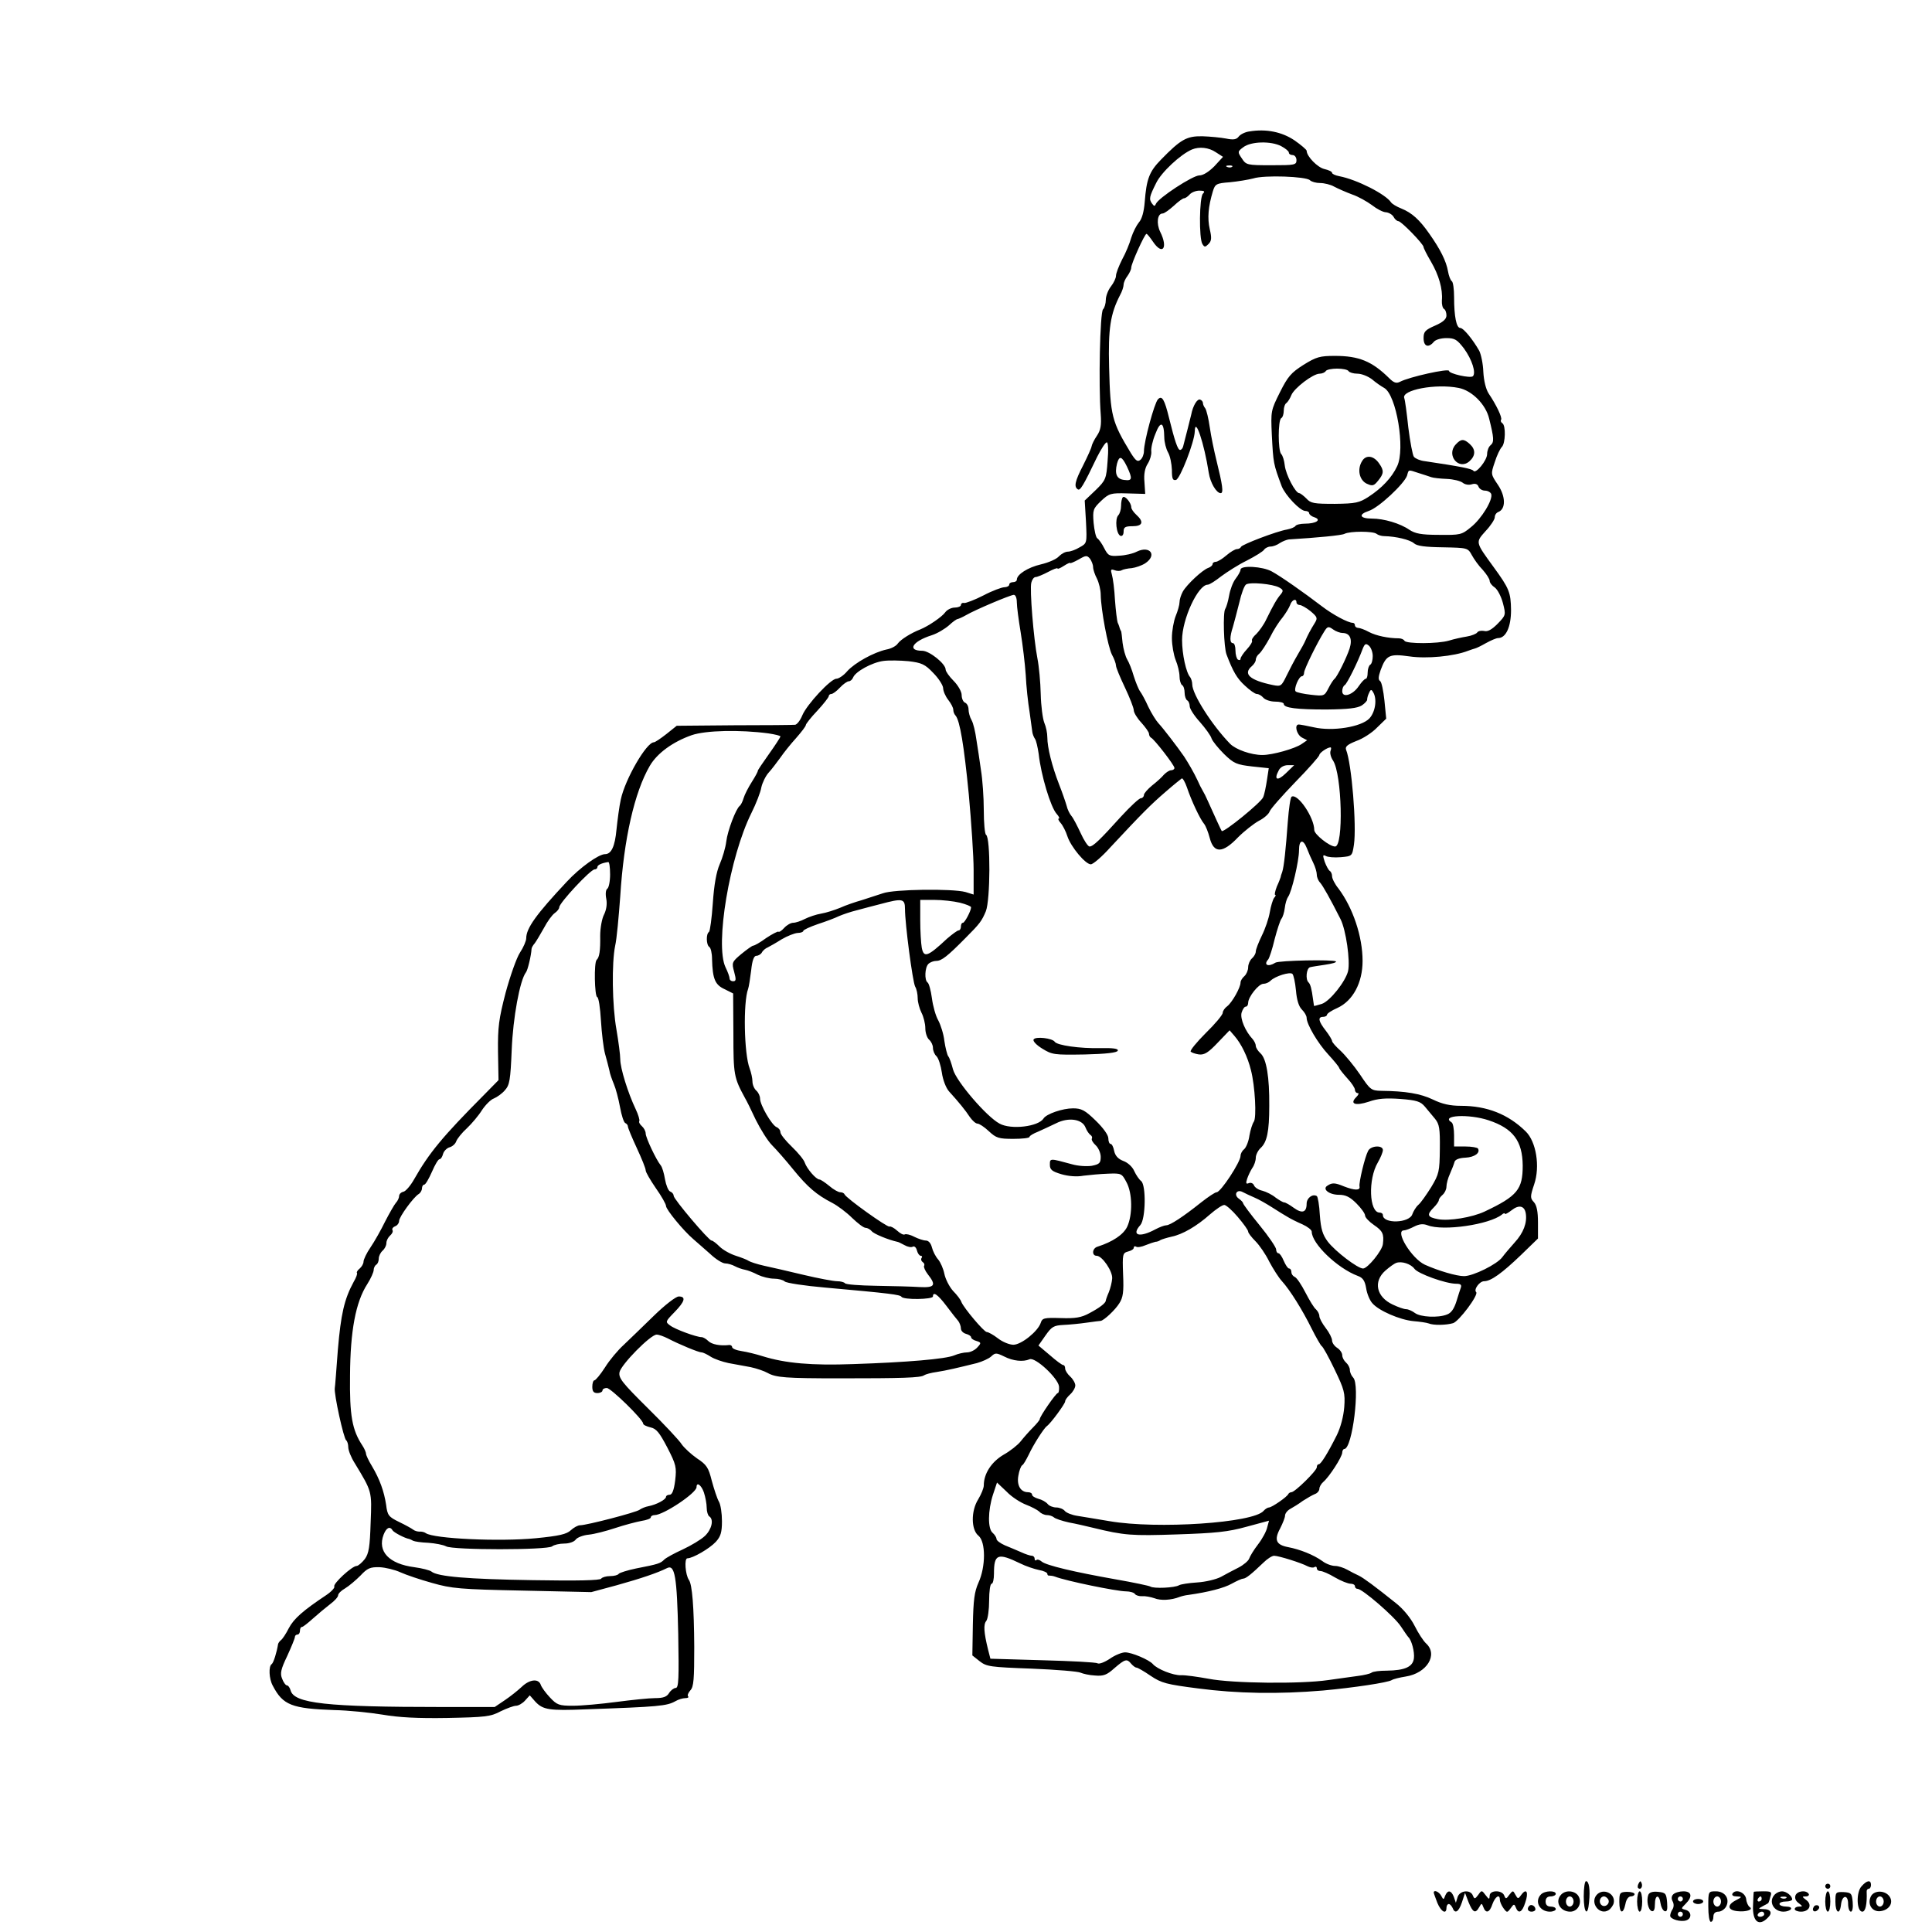 <?xml version="1.0" standalone="no"?>
<!DOCTYPE svg PUBLIC "-//W3C//DTD SVG 20010904//EN"
 "http://www.w3.org/TR/2001/REC-SVG-20010904/DTD/svg10.dtd">
<svg version="1.0" xmlns="http://www.w3.org/2000/svg"
 width="760pt" height="760pt" viewBox="0 0 760 760"
 preserveAspectRatio="xMidYMid meet">

<g transform="translate(0,760) scale(0.1,-0.1)"
fill="#000000" stroke="none">
<path d="M4915 7083 c-16 -2 -35 -11 -42 -20 -9 -12 -21 -14 -50 -8 -21 4 -63
8 -93 9 -62 1 -85 -12 -163 -92 -46 -47 -57 -76 -64 -167 -3 -38 -11 -67 -23
-80 -9 -11 -23 -38 -30 -60 -6 -22 -22 -61 -36 -86 -13 -26 -24 -54 -24 -64 0
-9 -9 -28 -20 -42 -11 -14 -20 -38 -20 -52 0 -15 -5 -32 -11 -38 -12 -12 -18
-300 -9 -413 3 -42 0 -62 -15 -84 -11 -16 -20 -35 -21 -42 -1 -7 -16 -40 -33
-74 -33 -64 -37 -85 -21 -95 9 -6 21 13 76 128 16 31 32 57 38 57 5 0 7 -30 3
-73 -5 -70 -7 -76 -47 -115 l-43 -41 5 -84 c4 -84 4 -84 -25 -100 -16 -10 -37
-17 -46 -17 -10 0 -25 -8 -35 -18 -9 -11 -41 -25 -71 -32 -52 -12 -95 -40 -95
-60 0 -6 -7 -10 -15 -10 -8 0 -15 -4 -15 -10 0 -5 -9 -10 -19 -10 -10 0 -48
-14 -82 -32 -35 -18 -70 -31 -76 -30 -7 2 -13 -2 -13 -8 0 -5 -11 -10 -24 -10
-14 0 -31 -9 -38 -19 -13 -18 -66 -54 -98 -67 -36 -14 -76 -39 -88 -55 -6 -10
-27 -21 -45 -24 -50 -11 -124 -52 -154 -85 -14 -17 -34 -30 -43 -30 -22 0
-116 -101 -134 -144 -8 -20 -21 -36 -28 -37 -7 -1 -115 -2 -239 -2 l-227 -2
-40 -32 c-23 -18 -45 -33 -50 -33 -29 0 -113 -145 -130 -225 -6 -27 -13 -81
-17 -119 -6 -65 -20 -96 -45 -96 -25 0 -99 -53 -150 -108 -120 -128 -160 -183
-160 -223 0 -10 -11 -36 -25 -57 -13 -20 -38 -91 -56 -157 -27 -104 -31 -135
-30 -232 l2 -112 -58 -59 c-162 -163 -215 -227 -274 -331 -14 -25 -33 -47 -42
-49 -10 -2 -17 -10 -17 -17 0 -7 -6 -20 -13 -27 -6 -7 -25 -40 -42 -73 -16
-33 -42 -79 -57 -101 -16 -23 -28 -49 -28 -57 0 -8 -7 -20 -15 -27 -9 -7 -13
-15 -11 -17 3 -3 -3 -19 -13 -36 -37 -68 -50 -127 -62 -267 -6 -80 -11 -147
-12 -150 -4 -22 35 -200 45 -206 4 -3 8 -15 8 -27 0 -12 11 -40 25 -62 69
-114 68 -110 63 -235 -3 -95 -7 -121 -23 -143 -11 -14 -26 -27 -32 -27 -18 0
-94 -70 -88 -81 3 -4 -11 -20 -32 -34 -90 -60 -127 -92 -147 -130 -11 -22 -25
-43 -31 -47 -5 -4 -10 -11 -11 -15 -5 -32 -18 -74 -25 -79 -13 -8 -11 -58 4
-85 40 -77 75 -90 242 -96 55 -1 141 -10 190 -18 64 -11 138 -15 255 -13 148
3 170 5 209 26 25 12 52 22 61 22 9 0 25 9 35 20 l19 21 22 -25 c30 -32 55
-36 199 -30 287 10 318 13 352 32 12 7 29 12 39 12 10 0 14 3 11 7 -4 3 0 14
9 24 13 14 15 44 15 171 -1 157 -8 245 -21 263 -14 20 -19 85 -6 85 21 0 87
38 112 65 19 21 24 37 24 81 0 31 -5 65 -12 77 -7 12 -19 49 -28 82 -13 52
-20 63 -58 88 -23 16 -50 41 -60 55 -9 15 -69 79 -133 142 -102 101 -116 119
-112 142 6 30 122 148 146 148 9 0 28 -7 44 -15 44 -23 121 -55 133 -55 6 0
22 -8 36 -17 14 -9 46 -20 70 -25 24 -4 63 -12 87 -16 23 -5 53 -15 67 -23 33
-18 70 -21 285 -21 240 0 318 2 330 12 6 4 28 10 50 13 39 6 81 16 158 35 21
6 46 17 56 26 16 15 20 15 51 0 35 -18 75 -22 100 -11 22 10 112 -74 116 -107
1 -14 -1 -26 -5 -26 -7 0 -71 -92 -71 -103 0 -3 -12 -18 -28 -34 -15 -15 -36
-39 -47 -53 -11 -14 -41 -38 -68 -53 -47 -28 -77 -74 -77 -120 0 -11 -10 -35
-22 -55 -29 -46 -28 -120 1 -143 29 -24 29 -122 0 -185 -16 -36 -20 -68 -22
-165 l-2 -121 29 -23 c27 -21 41 -23 205 -29 97 -4 183 -11 192 -16 9 -4 34
-10 56 -11 34 -3 47 2 77 29 42 36 49 38 66 17 7 -8 16 -15 21 -15 4 0 29 -14
55 -32 43 -29 63 -34 188 -50 152 -20 315 -23 491 -8 119 11 254 31 270 41 6
4 30 10 55 14 83 13 128 86 80 130 -11 10 -31 41 -45 69 -15 30 -44 66 -73 89
-85 68 -127 99 -147 109 -11 5 -31 15 -45 23 -14 8 -36 15 -48 15 -13 0 -36 8
-50 19 -35 25 -88 46 -135 55 -47 9 -56 28 -31 74 10 20 19 42 19 50 0 8 9 20
20 26 11 6 34 20 50 32 17 11 38 23 48 27 9 3 17 13 17 20 0 8 7 20 15 27 23
19 75 99 75 116 0 7 4 14 8 14 32 0 63 253 35 281 -7 7 -13 21 -13 30 0 9 -7
22 -15 29 -8 7 -15 20 -15 29 0 9 -9 22 -20 29 -11 7 -20 20 -20 29 0 9 -11
31 -25 49 -14 18 -25 39 -25 47 0 8 -6 19 -13 26 -8 6 -26 36 -42 67 -16 31
-34 58 -42 61 -7 3 -13 11 -13 19 0 8 -4 14 -9 14 -5 0 -14 14 -21 30 -7 17
-16 30 -21 30 -5 0 -9 7 -9 15 0 8 -29 51 -65 95 -36 44 -65 83 -65 87 0 3 -7
11 -17 18 -21 15 -8 38 15 26 9 -5 31 -15 47 -22 17 -7 48 -25 70 -39 22 -14
49 -31 60 -37 11 -7 37 -20 58 -29 20 -9 37 -22 37 -29 0 -47 101 -144 181
-174 20 -7 28 -19 33 -48 3 -21 14 -48 24 -59 25 -30 109 -66 162 -71 25 -2
52 -6 60 -9 19 -8 69 -7 96 1 23 7 101 111 91 122 -11 10 13 43 31 43 27 0 71
32 145 103 l67 65 0 63 c0 43 -5 68 -16 80 -15 16 -15 22 1 70 24 70 8 168
-33 208 -69 68 -153 101 -255 101 -43 0 -74 7 -111 25 -48 23 -107 33 -203 34
-39 1 -43 4 -83 64 -23 34 -58 76 -76 93 -19 17 -34 34 -34 39 0 4 -11 23 -25
41 -29 37 -32 54 -10 54 8 0 15 4 15 8 0 5 18 17 41 27 61 28 99 99 99 185 0
96 -38 209 -95 285 -14 17 -25 39 -25 48 0 9 -4 18 -9 21 -5 3 -14 20 -20 36
-8 25 -8 29 4 23 8 -5 34 -7 59 -5 45 4 45 4 52 49 11 75 -9 320 -31 374 -4
12 5 20 40 34 26 9 63 33 82 53 l36 35 -7 71 c-4 38 -11 73 -17 77 -8 5 -7 17
2 43 22 59 34 65 113 54 67 -10 175 0 231 22 11 4 23 8 27 9 5 1 24 10 43 21
20 11 41 20 48 20 31 0 51 44 51 110 -1 70 -7 85 -69 170 -72 99 -71 96 -31
141 20 21 36 46 36 54 0 9 6 18 14 21 30 12 29 61 -1 106 -29 43 -29 43 -13
90 8 26 21 53 28 60 14 14 16 84 2 93 -6 4 -8 10 -5 14 5 8 -18 57 -49 103
-11 17 -19 50 -21 85 -1 32 -9 69 -16 83 -25 44 -62 90 -75 90 -15 0 -24 46
-24 121 0 32 -4 60 -9 63 -5 3 -12 21 -15 39 -7 40 -30 86 -73 147 -39 56 -69
83 -111 100 -18 7 -36 18 -40 24 -21 32 -135 90 -204 103 -16 3 -28 9 -28 13
0 5 -13 11 -30 15 -27 6 -70 50 -70 72 0 4 -22 23 -48 41 -49 33 -111 46 -177
35z m125 -58 c17 -9 30 -20 30 -25 0 -6 7 -10 15 -10 8 0 15 -9 15 -20 0 -19
-7 -20 -99 -20 -96 0 -99 1 -116 27 -17 25 -17 27 6 44 30 23 109 25 149 4z
m-257 -24 l28 -18 -34 -37 c-22 -22 -44 -36 -59 -36 -26 0 -162 -89 -171 -112
-4 -10 -7 -10 -15 1 -13 18 -11 27 16 81 20 42 96 113 141 132 29 12 66 8 94
-11z m64 -57 c-3 -3 -12 -4 -19 -1 -8 3 -5 6 6 6 11 1 17 -2 13 -5z m306 -53
c6 -6 24 -11 40 -11 16 0 41 -6 55 -14 15 -8 47 -22 71 -31 24 -8 59 -28 78
-42 19 -15 44 -28 55 -28 11 -1 25 -9 30 -18 5 -10 14 -17 19 -17 11 0 99 -90
99 -102 0 -4 13 -30 29 -57 31 -53 47 -108 43 -153 -1 -15 3 -30 8 -33 6 -3
10 -15 10 -26 0 -14 -13 -26 -45 -40 -39 -17 -45 -24 -45 -49 0 -33 19 -40 40
-15 7 9 29 15 50 15 33 0 42 -6 69 -41 32 -44 48 -96 35 -109 -10 -9 -94 10
-94 21 0 11 -158 -24 -193 -43 -14 -7 -24 -4 -42 14 -68 67 -119 88 -214 88
-59 0 -73 -4 -123 -35 -49 -31 -62 -46 -93 -108 -36 -72 -36 -74 -32 -167 6
-114 6 -114 39 -203 14 -35 72 -97 93 -97 8 0 15 -4 15 -9 0 -5 10 -13 21 -16
29 -10 6 -25 -38 -25 -17 0 -34 -4 -37 -9 -3 -5 -18 -11 -33 -14 -42 -7 -177
-59 -181 -68 -2 -5 -9 -9 -16 -9 -7 0 -26 -11 -42 -25 -16 -14 -35 -25 -41
-25 -7 0 -13 -4 -13 -9 0 -5 -8 -12 -17 -15 -23 -8 -84 -65 -100 -93 -7 -13
-13 -31 -13 -42 0 -10 -7 -35 -15 -54 -8 -20 -15 -59 -15 -87 0 -28 7 -67 15
-87 8 -19 15 -48 15 -64 0 -15 5 -31 10 -34 6 -3 10 -17 10 -30 0 -13 5 -27
10 -30 6 -3 10 -14 10 -23 0 -10 18 -38 40 -62 22 -25 43 -54 46 -65 4 -11 26
-38 49 -61 39 -38 50 -42 110 -49 l66 -7 -7 -46 c-4 -26 -10 -57 -15 -68 -7
-20 -156 -141 -163 -133 -3 4 -27 57 -55 119 -6 14 -15 32 -20 40 -5 8 -14 26
-20 40 -14 30 -36 68 -53 94 -27 39 -83 112 -101 131 -10 11 -28 40 -40 65
-11 25 -26 52 -32 60 -6 8 -17 35 -25 60 -7 25 -19 55 -26 66 -7 12 -15 41
-18 65 -2 24 -5 45 -6 47 -2 1 -3 5 -5 10 -1 4 -4 14 -8 22 -3 8 -8 49 -11 90
-2 41 -8 86 -12 99 -6 21 -4 23 10 18 10 -4 23 -4 29 0 5 3 23 7 39 8 15 2 39
10 53 19 48 32 19 71 -33 46 -15 -8 -46 -15 -69 -16 -39 -3 -44 0 -59 29 -9
18 -21 35 -27 39 -6 3 -12 31 -15 61 -4 51 -2 56 29 86 32 30 38 32 104 30
l70 -2 -3 47 c-3 31 2 55 13 72 9 14 15 35 14 47 -2 12 5 44 16 70 20 53 34
48 35 -13 0 -19 7 -46 15 -60 8 -14 14 -44 15 -68 0 -35 3 -43 16 -40 16 3 73
150 74 191 1 61 37 -47 55 -163 6 -39 30 -80 47 -80 12 0 7 33 -17 130 -9 36
-21 94 -26 129 -5 35 -13 68 -18 75 -5 6 -9 15 -9 21 0 5 -5 11 -11 13 -11 4
-28 -23 -35 -59 -5 -21 -21 -84 -32 -126 -2 -7 -7 -13 -12 -13 -9 0 -21 36
-43 125 -18 74 -28 91 -44 74 -14 -15 -55 -166 -55 -204 0 -12 -6 -28 -14 -34
-11 -9 -18 -4 -37 26 -76 125 -81 147 -86 338 -4 153 5 210 43 284 8 14 14 33
14 41 0 8 7 24 15 34 8 11 15 26 15 33 0 16 53 133 60 133 3 0 14 -14 25 -30
38 -57 61 -26 29 38 -16 33 -11 72 9 72 7 0 26 14 44 30 18 17 36 30 41 30 5
0 15 7 22 15 7 8 24 15 38 15 20 0 23 -3 14 -12 -14 -14 -16 -176 -2 -198 8
-13 11 -13 24 0 12 12 13 24 5 58 -10 44 -6 89 12 149 9 29 13 32 67 36 31 3
73 10 92 15 43 14 208 8 223 -7z m152 -751 c3 -5 19 -10 35 -10 16 0 41 -10
57 -22 15 -13 37 -28 48 -34 48 -27 84 -240 51 -308 -21 -45 -60 -86 -112
-120 -37 -24 -51 -27 -133 -28 -82 0 -95 2 -112 21 -11 11 -24 21 -28 21 -15
0 -53 73 -57 109 -2 19 -8 39 -14 45 -13 13 -13 133 0 141 6 3 10 17 10 30 0
13 5 27 11 30 5 4 14 18 19 31 11 27 85 84 111 84 10 0 21 5 24 10 3 6 24 10
45 10 21 0 42 -4 45 -10z m433 -66 c52 -10 107 -65 120 -121 19 -76 20 -92 6
-104 -8 -6 -14 -22 -14 -35 0 -25 -45 -80 -54 -66 -5 8 -51 17 -192 38 -18 2
-36 10 -42 17 -5 6 -15 59 -22 115 -6 57 -13 109 -16 116 -12 32 124 58 214
40z m-1305 -309 c23 -49 21 -57 -10 -53 -30 3 -39 23 -29 64 9 33 19 30 39
-11z m1148 -26 c19 -6 41 -13 49 -16 8 -3 36 -6 62 -7 25 -1 53 -8 62 -15 8
-7 24 -10 36 -6 13 4 22 1 26 -9 3 -9 15 -16 25 -16 11 0 22 -6 25 -13 8 -22
-38 -98 -80 -131 -36 -30 -42 -31 -126 -30 -70 0 -93 5 -116 20 -36 25 -100
44 -147 44 -48 0 -55 16 -13 30 39 12 140 107 151 139 7 25 3 24 46 10z m-166
-239 c6 -5 20 -9 30 -9 46 -1 101 -14 117 -28 12 -11 44 -15 115 -16 96 -2 97
-2 113 -31 8 -15 27 -42 43 -58 15 -17 27 -36 27 -43 0 -7 9 -19 20 -26 11 -8
25 -35 32 -61 12 -47 12 -48 -21 -82 -23 -23 -39 -32 -53 -28 -11 2 -23 0 -27
-6 -3 -5 -22 -13 -41 -16 -19 -3 -51 -10 -70 -16 -44 -13 -167 -13 -175 -1 -3
6 -13 10 -23 10 -40 0 -89 10 -117 25 -16 9 -36 16 -42 16 -7 0 -13 5 -13 10
0 6 -4 10 -9 10 -18 0 -78 32 -121 65 -72 55 -162 118 -197 137 -36 20 -123
25 -123 7 0 -6 -9 -22 -19 -35 -11 -14 -22 -44 -26 -67 -4 -23 -11 -46 -15
-52 -10 -12 -6 -152 5 -180 25 -66 41 -94 72 -122 19 -18 40 -33 47 -33 8 0
19 -7 26 -15 7 -8 28 -15 46 -15 19 0 34 -4 34 -9 0 -16 51 -22 168 -22 86 1
121 5 139 16 12 8 22 19 21 23 0 4 2 15 7 25 6 15 10 16 16 5 17 -26 10 -78
-14 -104 -32 -34 -146 -52 -219 -35 -27 6 -54 11 -59 11 -18 0 -9 -39 12 -51
l21 -11 -22 -15 c-26 -18 -114 -43 -154 -43 -44 0 -104 21 -127 44 -71 73
-149 195 -149 234 0 10 -4 22 -8 28 -16 17 -32 91 -32 146 0 83 63 218 101
218 7 0 30 15 53 33 23 17 68 46 101 62 33 17 64 36 68 43 4 6 16 12 25 12 10
0 26 6 37 14 11 7 27 13 35 14 114 7 208 16 219 22 21 11 113 11 126 0z
m-1115 -131 c0 -9 7 -30 15 -45 8 -16 15 -45 15 -64 1 -59 28 -203 44 -235 9
-16 16 -36 16 -43 0 -8 16 -46 35 -86 19 -40 35 -81 35 -90 0 -9 13 -31 30
-49 16 -18 30 -37 30 -44 0 -6 4 -13 8 -15 12 -5 92 -108 92 -119 0 -5 -6 -9
-13 -9 -7 0 -19 -8 -28 -17 -8 -10 -29 -29 -47 -43 -17 -14 -32 -31 -32 -37 0
-7 -6 -13 -12 -13 -7 0 -42 -33 -78 -72 -83 -92 -110 -118 -124 -118 -6 0 -22
24 -35 53 -13 28 -29 59 -36 67 -7 8 -16 26 -19 40 -4 14 -17 52 -30 85 -28
72 -46 145 -46 184 0 17 -5 42 -12 58 -6 15 -13 66 -14 113 -1 47 -7 110 -13
140 -15 77 -31 273 -24 298 3 12 10 22 17 22 6 0 28 9 49 20 20 11 37 17 37
14 0 -4 11 1 25 10 14 9 25 14 25 11 0 -2 15 4 33 14 29 17 33 17 45 3 6 -9
12 -23 12 -33z m732 -80 c16 -9 17 -13 7 -26 -16 -18 -31 -45 -57 -98 -10 -22
-29 -48 -40 -59 -12 -10 -19 -22 -17 -26 3 -4 -7 -20 -20 -34 -14 -15 -25 -32
-25 -37 0 -6 -4 -7 -10 -4 -5 3 -10 19 -10 36 0 16 -4 29 -10 29 -13 0 -13 25
0 64 5 17 16 60 25 95 8 36 20 68 27 72 16 10 104 2 130 -12z m-1032 -59 c0
-16 7 -69 15 -117 8 -49 17 -124 20 -168 2 -44 9 -109 15 -145 5 -36 10 -72
11 -80 1 -8 6 -20 10 -26 5 -6 11 -33 15 -60 9 -83 47 -210 71 -236 9 -10 12
-18 8 -18 -4 0 -1 -8 7 -17 9 -10 21 -34 27 -53 14 -42 71 -110 92 -110 9 0
44 30 78 68 125 134 159 168 216 217 32 28 61 51 64 53 4 1 13 -15 20 -35 18
-54 52 -125 67 -143 7 -8 17 -34 23 -57 16 -61 51 -60 111 3 25 25 62 54 82
65 20 10 39 27 42 36 3 10 49 62 101 116 52 53 95 102 95 107 0 8 31 30 44 30
3 0 3 -6 0 -14 -3 -8 1 -25 10 -38 35 -54 42 -338 8 -338 -22 0 -82 48 -82 65
0 49 -65 145 -89 131 -5 -3 -11 -47 -15 -98 -8 -109 -15 -177 -22 -198 -3 -8
-6 -17 -6 -20 -1 -3 -7 -20 -15 -37 -7 -18 -10 -33 -7 -33 4 0 2 -6 -4 -12 -5
-7 -13 -33 -17 -57 -4 -24 -18 -65 -31 -91 -13 -27 -24 -55 -24 -63 0 -8 -7
-20 -15 -27 -8 -7 -15 -23 -15 -35 0 -12 -7 -28 -15 -35 -8 -7 -15 -18 -15
-25 0 -20 -33 -78 -52 -93 -10 -7 -18 -19 -18 -26 0 -8 -30 -44 -67 -80 -36
-36 -63 -69 -59 -73 4 -4 19 -9 33 -11 21 -2 36 7 73 46 l47 49 19 -22 c27
-31 52 -82 65 -135 16 -61 23 -188 11 -203 -5 -7 -13 -31 -17 -54 -3 -23 -13
-47 -21 -54 -8 -6 -14 -18 -14 -26 0 -24 -78 -143 -94 -143 -6 0 -33 -18 -61
-40 -70 -56 -122 -90 -137 -90 -7 0 -26 -7 -43 -16 -63 -34 -96 -24 -59 17 21
24 23 157 3 173 -8 6 -20 24 -27 39 -7 17 -26 34 -43 40 -21 8 -32 21 -36 39
-3 16 -9 28 -14 28 -5 0 -9 10 -9 22 0 13 -20 41 -50 70 -42 41 -56 48 -89 48
-41 0 -105 -22 -116 -40 -20 -32 -128 -45 -173 -20 -51 27 -170 166 -183 213
-6 23 -14 47 -19 52 -4 6 -11 33 -15 60 -3 28 -15 64 -24 81 -10 17 -21 56
-25 87 -4 31 -12 59 -17 62 -13 9 -11 59 3 73 7 7 21 12 31 12 21 0 44 18 116
91 56 56 63 66 79 104 18 44 19 290 1 301 -5 3 -9 47 -9 97 0 51 -5 121 -11
157 -5 36 -13 90 -18 120 -4 30 -12 65 -19 77 -7 12 -12 31 -12 43 0 11 -6 23
-14 26 -7 3 -13 16 -13 30 0 13 -14 38 -32 56 -17 17 -31 37 -31 44 0 23 -64
74 -92 74 -61 0 -39 37 37 61 22 7 52 25 68 39 15 14 30 25 35 25 4 1 18 7 32
15 36 21 173 79 188 80 7 0 12 -12 12 -30z m1100 0 c0 -5 6 -10 13 -10 6 0 26
-11 42 -24 26 -22 29 -27 18 -45 -17 -27 -30 -52 -38 -71 -3 -8 -17 -33 -30
-55 -13 -22 -33 -60 -44 -83 -20 -41 -22 -43 -53 -37 -92 19 -120 44 -83 75 8
7 15 18 15 25 0 7 6 18 14 24 8 7 27 36 42 64 14 29 37 64 50 79 12 16 25 37
29 48 7 21 25 28 25 10z m181 -120 c29 0 40 -23 28 -61 -12 -37 -49 -111 -59
-119 -4 -3 -15 -19 -24 -37 -16 -31 -17 -32 -69 -26 -28 3 -56 9 -60 13 -9 8
12 60 25 60 4 0 8 6 8 14 0 13 52 119 80 163 12 19 16 20 34 7 11 -8 28 -14
37 -14z m119 -91 c0 -15 -4 -31 -10 -34 -5 -3 -10 -17 -10 -31 0 -13 -3 -24
-7 -24 -5 0 -17 -13 -28 -29 -23 -35 -65 -48 -65 -20 0 10 4 21 10 24 9 6 50
87 71 144 8 19 12 21 24 11 8 -7 15 -25 15 -41z m-1729 -66 c21 -21 38 -48 39
-59 0 -12 9 -33 20 -47 11 -14 20 -31 20 -39 0 -8 4 -18 9 -23 17 -20 33 -116
52 -310 10 -110 19 -244 19 -297 l0 -97 -32 10 c-52 14 -282 11 -325 -5 -21
-7 -58 -19 -83 -27 -25 -7 -63 -20 -85 -30 -22 -9 -56 -20 -75 -23 -19 -3 -48
-13 -64 -21 -15 -8 -36 -15 -46 -15 -9 0 -25 -9 -35 -20 -10 -11 -20 -18 -23
-15 -2 2 -24 -9 -48 -25 -23 -17 -46 -30 -51 -30 -4 0 -25 -15 -47 -33 -37
-31 -38 -34 -28 -70 8 -30 8 -37 -4 -37 -8 0 -14 5 -14 11 0 6 -7 26 -16 44
-42 89 16 434 102 607 18 36 36 82 39 101 4 18 17 45 29 58 12 13 32 40 46 59
13 19 41 54 62 77 21 24 38 46 38 51 0 4 20 30 45 56 25 27 45 53 45 57 0 5 5
9 10 9 6 0 21 11 34 25 13 14 29 25 35 25 6 0 14 7 17 15 9 23 74 59 119 65
22 3 67 2 99 -1 51 -6 65 -12 97 -46z m-648 -238 c26 -4 47 -9 47 -12 0 -3
-20 -34 -45 -69 -25 -35 -45 -65 -44 -66 1 -2 -9 -21 -23 -43 -14 -22 -29 -51
-33 -65 -4 -14 -11 -27 -15 -30 -15 -11 -48 -98 -53 -140 -3 -25 -15 -65 -26
-90 -13 -30 -22 -80 -27 -153 -4 -59 -11 -110 -15 -113 -12 -7 -11 -51 1 -59
6 -3 11 -25 11 -48 2 -78 12 -101 49 -118 l34 -17 1 -159 c0 -162 2 -172 46
-253 5 -8 24 -46 42 -85 19 -38 47 -83 64 -100 16 -16 54 -59 83 -95 57 -70
92 -100 154 -132 21 -11 56 -37 78 -59 22 -21 45 -39 53 -39 7 0 18 -6 24 -13
8 -11 68 -35 101 -42 3 0 15 -6 28 -13 12 -7 27 -10 33 -6 6 3 13 -3 16 -15 3
-12 10 -21 15 -21 5 0 7 -4 3 -9 -3 -5 -1 -12 5 -16 6 -4 8 -10 5 -15 -2 -4 4
-19 15 -33 34 -43 27 -53 -32 -50 -29 2 -106 4 -171 5 -65 1 -120 5 -123 10
-3 4 -17 8 -31 8 -14 0 -73 11 -132 25 -58 14 -128 30 -156 36 -27 6 -54 15
-60 19 -5 4 -28 13 -50 20 -22 7 -51 23 -64 36 -13 13 -27 24 -32 24 -11 0
-149 163 -149 176 0 7 -6 14 -14 17 -7 3 -16 25 -20 48 -4 24 -11 48 -17 55
-18 22 -59 109 -59 125 0 9 -7 22 -15 29 -8 7 -13 16 -10 20 2 4 -4 25 -14 46
-31 65 -61 162 -61 197 0 17 -7 70 -15 117 -17 95 -19 262 -5 330 6 25 14 113
20 195 14 225 56 409 116 512 29 50 91 95 165 121 55 19 190 22 302 7z m2035
-157 c-33 -32 -48 -26 -28 11 6 13 21 21 36 21 l25 0 -33 -32z m83 -295 c6
-16 17 -41 25 -57 8 -16 14 -37 14 -47 0 -10 6 -24 13 -31 12 -14 40 -64 80
-143 22 -43 39 -165 30 -205 -10 -41 -71 -118 -103 -129 -17 -5 -30 -9 -31 -8
0 1 -2 13 -4 27 -5 39 -10 59 -18 66 -12 12 -8 54 6 59 6 2 34 6 60 10 27 4
46 9 42 13 -8 8 -224 4 -238 -5 -28 -18 -48 -9 -28 13 4 5 16 40 25 79 10 38
22 75 27 81 5 6 11 25 13 42 2 18 8 37 13 44 14 18 43 141 43 183 0 42 16 46
31 8z m-2741 -102 c0 -28 -5 -53 -11 -57 -6 -4 -8 -20 -4 -40 4 -21 0 -44 -9
-62 -8 -15 -15 -53 -15 -83 1 -59 -3 -85 -14 -95 -11 -11 -8 -142 2 -146 6 -1
12 -43 15 -93 3 -49 10 -108 16 -130 6 -22 14 -51 17 -65 2 -14 11 -38 18 -55
7 -16 18 -57 24 -90 6 -33 15 -61 21 -63 5 -2 10 -8 10 -13 0 -6 16 -44 35
-85 19 -41 35 -80 35 -88 0 -7 18 -38 40 -70 22 -31 40 -63 40 -70 0 -14 68
-97 108 -131 13 -11 42 -37 65 -57 22 -21 49 -38 60 -38 10 0 27 -5 38 -11 11
-6 29 -12 40 -14 11 -2 34 -11 51 -20 17 -8 45 -15 63 -15 17 0 36 -5 42 -11
6 -6 78 -17 159 -24 258 -23 294 -28 300 -36 7 -13 124 -11 124 1 0 21 19 8
53 -37 20 -27 41 -53 47 -60 5 -7 10 -20 10 -29 0 -9 9 -18 20 -21 11 -3 20
-9 20 -13 0 -5 9 -12 21 -15 19 -6 20 -8 3 -26 -9 -10 -27 -19 -40 -19 -12 0
-35 -5 -51 -12 -34 -14 -184 -27 -397 -34 -162 -6 -266 3 -356 31 -25 8 -62
17 -82 20 -21 3 -38 10 -38 16 0 5 -6 9 -12 8 -34 -4 -68 2 -82 16 -8 8 -20
15 -26 15 -20 0 -105 31 -124 46 -19 14 -19 15 17 52 41 42 47 62 17 62 -11 0
-54 -33 -99 -77 -44 -43 -97 -94 -118 -114 -22 -20 -55 -59 -73 -88 -18 -28
-37 -51 -42 -51 -4 0 -8 -11 -8 -25 0 -18 5 -25 20 -25 11 0 20 5 20 10 0 6 8
10 17 10 16 0 143 -124 143 -140 0 -5 13 -11 29 -15 23 -5 35 -20 66 -79 35
-68 37 -78 31 -130 -5 -39 -12 -56 -22 -56 -8 0 -14 -4 -14 -8 0 -11 -38 -31
-69 -37 -12 -2 -28 -9 -35 -14 -12 -10 -208 -61 -234 -61 -9 0 -25 -9 -37 -20
-16 -15 -45 -22 -137 -31 -143 -14 -402 -2 -433 20 -5 4 -17 7 -25 6 -8 0 -19
3 -25 8 -5 4 -30 18 -55 30 -41 20 -46 26 -51 67 -8 53 -25 101 -56 153 -13
21 -23 43 -23 48 0 5 -6 20 -14 32 -41 62 -51 118 -49 277 1 174 22 288 68
359 14 22 25 47 25 55 0 8 5 18 10 21 6 3 10 14 10 24 0 10 7 24 15 31 8 7 15
20 15 30 0 10 7 23 15 30 8 7 12 16 9 21 -3 5 2 12 10 15 9 3 16 13 16 21 0
16 56 93 77 106 7 4 13 15 13 22 0 8 4 15 9 15 5 0 18 23 30 50 12 28 25 50
30 50 5 0 11 9 14 21 3 11 15 23 26 26 11 3 23 14 26 24 4 10 22 33 42 51 19
18 46 50 59 71 14 21 35 42 47 46 12 5 32 19 43 32 19 21 22 40 27 159 5 126
32 274 56 305 7 8 21 68 22 92 0 5 6 15 13 23 6 8 22 35 36 60 13 25 32 51 42
58 10 7 18 17 18 23 0 17 123 149 139 149 6 0 11 4 11 9 0 8 16 16 43 20 4 0
7 -21 7 -48z m1160 -137 c0 -58 30 -286 40 -305 6 -10 10 -30 10 -46 0 -15 7
-41 15 -57 8 -15 15 -43 15 -61 0 -18 7 -38 15 -45 8 -7 15 -21 15 -32 0 -11
6 -26 14 -33 8 -8 17 -37 21 -64 4 -29 16 -60 28 -74 40 -44 65 -75 82 -101
10 -14 23 -26 30 -26 7 0 27 -13 45 -30 29 -27 39 -30 96 -30 35 0 64 3 64 8
0 4 15 13 33 20 17 8 49 22 71 33 49 25 103 17 116 -16 5 -13 14 -26 20 -30 5
-3 8 -10 5 -14 -2 -5 4 -16 15 -26 11 -10 20 -31 20 -46 0 -24 -5 -29 -35 -35
-20 -3 -54 -1 -78 6 -88 24 -87 24 -87 -2 0 -19 8 -26 45 -37 27 -8 61 -11 87
-6 24 3 67 7 97 8 52 2 54 1 72 -33 24 -43 25 -129 3 -176 -15 -31 -57 -59
-116 -78 -22 -6 -24 -36 -4 -36 22 0 64 -62 61 -90 -1 -14 -7 -38 -13 -53 -7
-16 -12 -31 -12 -33 0 -10 -25 -29 -65 -50 -31 -17 -55 -21 -112 -19 -66 2
-73 0 -79 -19 -11 -33 -75 -85 -107 -86 -16 0 -43 11 -61 25 -18 14 -38 25
-44 25 -11 0 -90 94 -100 118 -2 8 -17 28 -33 44 -15 17 -30 47 -34 67 -4 20
-15 45 -24 56 -10 11 -21 32 -25 48 -4 16 -13 27 -24 27 -9 0 -30 7 -46 15
-15 8 -32 12 -37 9 -5 -3 -18 4 -30 15 -12 11 -26 18 -30 16 -7 -5 -171 112
-177 127 -2 5 -10 8 -17 8 -7 0 -27 11 -43 25 -17 14 -34 25 -38 25 -14 0 -50
43 -58 66 -3 11 -26 39 -51 63 -25 24 -45 49 -45 57 0 8 -7 17 -15 20 -19 8
-65 87 -65 112 0 11 -7 25 -15 32 -8 7 -15 23 -15 36 0 12 -5 35 -11 51 -22
57 -26 260 -6 313 3 8 8 41 12 73 4 39 11 57 20 57 8 0 18 6 22 13 4 8 15 17
23 20 8 4 33 18 55 32 22 13 50 24 63 25 12 0 22 4 22 8 0 4 26 16 58 27 31
10 68 24 82 31 14 6 45 17 70 23 25 7 68 18 95 25 86 23 95 21 95 -20z m216
25 c24 -6 44 -14 44 -18 0 -14 -25 -61 -32 -61 -5 0 -8 -7 -8 -15 0 -8 -4 -15
-9 -15 -5 0 -25 -15 -45 -32 -77 -72 -92 -77 -100 -36 -3 17 -6 66 -6 109 l0
79 56 0 c30 0 75 -5 100 -11z m1322 -345 c3 -37 11 -63 23 -75 11 -11 19 -25
19 -33 0 -25 44 -100 85 -144 22 -24 42 -48 43 -53 2 -6 17 -24 33 -42 16 -17
29 -37 29 -44 0 -7 5 -13 11 -13 6 0 3 -7 -6 -16 -27 -27 -3 -35 49 -18 36 13
68 15 125 11 64 -5 79 -10 96 -30 11 -13 29 -35 40 -48 17 -21 20 -38 19 -119
-1 -89 -3 -98 -34 -150 -19 -30 -41 -62 -51 -70 -9 -8 -19 -25 -23 -36 -11
-36 -116 -39 -116 -4 0 6 -6 10 -13 10 -41 0 -46 131 -7 197 11 19 20 41 20
49 0 20 -47 18 -58 -3 -13 -24 -37 -125 -34 -140 4 -17 -20 -16 -61 0 -36 15
-47 15 -65 3 -22 -13 6 -36 45 -36 26 0 43 -8 69 -34 19 -19 34 -40 34 -48 0
-7 16 -24 35 -37 34 -23 40 -35 35 -75 -3 -26 -60 -96 -78 -96 -21 0 -109 67
-139 106 -20 27 -27 49 -31 104 -2 39 -8 73 -12 75 -17 10 -40 -8 -40 -30 0
-35 -18 -40 -51 -16 -15 11 -32 21 -37 21 -5 0 -20 9 -34 19 -13 11 -37 23
-52 27 -15 3 -30 13 -33 21 -3 8 -12 12 -20 9 -11 -5 -13 -1 -7 17 4 12 13 31
20 42 8 11 14 29 14 41 0 11 9 29 19 38 25 23 34 64 34 166 1 112 -11 185 -34
206 -11 10 -19 23 -19 30 0 7 -6 19 -12 26 -29 31 -50 80 -44 104 4 13 11 24
16 24 6 0 10 7 10 15 0 23 41 75 60 75 9 0 21 5 28 12 18 18 76 36 86 27 5 -5
11 -34 14 -65z m758 -511 c96 -32 133 -81 134 -178 0 -94 -21 -120 -150 -181
-49 -23 -140 -38 -183 -30 -42 8 -46 17 -17 46 11 11 20 24 20 29 0 5 7 14 15
21 8 7 15 21 15 32 0 11 6 34 14 51 8 18 16 39 18 47 3 9 19 15 43 16 36 2 59
19 49 36 -3 4 -25 8 -50 8 l-44 0 0 44 c0 25 -4 48 -10 51 -45 28 68 34 146 8z
m-987 -380 c23 -27 41 -52 41 -58 0 -5 13 -22 29 -38 15 -15 40 -51 54 -80 15
-28 37 -63 50 -77 31 -34 80 -112 117 -187 17 -34 35 -65 39 -68 5 -2 28 -44
51 -92 38 -79 42 -93 38 -148 -3 -37 -14 -79 -29 -110 -36 -72 -63 -115 -71
-115 -5 0 -8 -5 -8 -12 0 -13 -86 -98 -100 -98 -4 0 -10 -3 -12 -7 -4 -11 -65
-53 -76 -53 -5 0 -15 -6 -21 -13 -39 -48 -420 -73 -606 -41 -49 8 -107 18
-127 21 -21 3 -43 12 -49 19 -6 8 -22 14 -34 14 -12 0 -28 6 -34 14 -7 8 -23
17 -36 20 -14 4 -25 11 -25 16 0 6 -7 10 -16 10 -29 0 -45 27 -38 65 3 19 10
38 15 41 5 2 16 22 26 42 18 39 59 103 71 112 15 10 72 88 72 97 0 6 9 18 20
28 11 10 20 26 20 35 0 9 -9 25 -20 35 -11 10 -20 24 -20 32 0 7 -3 13 -7 13
-5 0 -28 17 -53 39 l-45 38 28 40 c24 34 32 39 70 41 23 1 65 5 92 9 28 4 52
7 55 7 13 2 57 43 73 69 15 23 18 45 15 113 -3 81 -2 85 20 91 12 3 22 9 22
15 0 5 4 7 9 4 5 -4 22 -1 38 6 15 6 33 12 38 13 6 0 15 3 20 7 6 3 25 9 43
13 44 9 99 41 152 88 23 20 48 37 56 37 7 0 31 -21 53 -47z m1133 14 c6 -37
-9 -77 -44 -115 -18 -20 -40 -46 -48 -57 -20 -28 -115 -75 -151 -75 -29 0
-101 21 -154 45 -52 24 -120 135 -82 135 6 0 25 7 40 15 20 10 35 12 53 5 62
-24 243 3 292 42 6 6 12 7 12 3 0 -3 12 3 26 14 29 23 51 18 56 -12z m-438
-218 c13 -19 123 -59 165 -59 16 0 21 -4 18 -14 -3 -8 -11 -33 -18 -56 -9 -28
-20 -45 -37 -51 -35 -14 -105 -10 -126 6 -11 8 -26 15 -35 15 -8 0 -31 8 -52
18 -65 30 -78 91 -29 134 17 15 36 28 42 30 22 8 58 -4 72 -23z m-1528 -928
c21 -8 44 -20 52 -27 7 -8 21 -14 31 -14 9 0 21 -4 27 -9 5 -5 32 -14 59 -20
28 -5 70 -15 95 -21 123 -30 151 -32 330 -26 152 5 201 10 273 30 l89 24 -7
-26 c-3 -15 -19 -45 -36 -67 -17 -22 -32 -47 -35 -56 -3 -9 -22 -25 -41 -35
-20 -10 -52 -27 -70 -37 -19 -10 -61 -20 -94 -22 -32 -2 -64 -7 -71 -11 -16
-10 -100 -14 -113 -5 -5 3 -66 16 -135 28 -164 29 -274 55 -292 70 -8 7 -18
10 -21 6 -4 -3 -7 -1 -7 5 0 7 -5 12 -11 12 -6 0 -25 6 -42 14 -18 8 -47 20
-64 27 -18 8 -33 19 -33 25 0 6 -7 17 -15 24 -20 16 -19 88 1 150 l16 48 38
-36 c20 -21 55 -43 76 -51z m-1267 48 c6 -18 11 -45 11 -60 0 -15 5 -31 10
-34 19 -12 10 -51 -17 -77 -16 -15 -55 -38 -87 -53 -33 -15 -66 -33 -73 -40
-15 -15 -23 -18 -111 -35 -34 -7 -65 -17 -68 -21 -3 -5 -18 -9 -34 -9 -16 0
-32 -5 -35 -10 -4 -7 -95 -9 -268 -6 -259 4 -376 14 -400 34 -6 5 -37 13 -67
17 -100 13 -146 62 -121 128 11 28 25 35 36 16 6 -8 47 -30 65 -33 3 -1 10 -4
15 -7 6 -3 32 -7 60 -8 27 -2 59 -8 70 -14 26 -15 398 -15 417 0 7 6 29 11 48
11 19 0 39 7 45 16 6 8 29 17 51 19 21 2 68 14 104 26 36 12 82 24 103 28 20
3 37 9 37 14 0 5 7 9 15 9 35 0 165 87 165 110 0 22 19 8 29 -21z m1244 -279
c22 -11 55 -22 74 -26 18 -3 33 -10 33 -15 0 -5 3 -8 8 -7 4 0 14 -1 22 -4 43
-17 244 -58 279 -58 16 0 33 -5 36 -11 4 -5 17 -9 28 -8 12 1 33 -3 48 -8 24
-10 66 -8 99 5 8 3 24 7 35 8 78 11 140 27 170 44 20 11 40 20 45 20 11 0 33
18 80 63 15 15 34 27 42 27 18 0 107 -28 131 -41 10 -5 22 -7 27 -4 6 4 10 1
10 -4 0 -6 6 -11 14 -11 8 0 34 -11 57 -25 24 -14 52 -25 62 -25 9 0 17 -4 17
-10 0 -5 4 -10 10 -10 19 0 145 -109 170 -147 14 -21 27 -40 30 -43 13 -12 25
-58 22 -83 -4 -34 -35 -48 -107 -49 -27 0 -54 -3 -60 -8 -5 -4 -30 -10 -55
-13 -25 -3 -76 -11 -115 -16 -109 -16 -377 -13 -470 5 -44 8 -93 15 -109 14
-31 -1 -94 24 -111 44 -15 17 -83 46 -109 46 -13 0 -40 -11 -60 -25 -21 -14
-42 -22 -49 -18 -6 4 -103 9 -216 12 l-205 6 -9 35 c-17 69 -19 100 -7 114 6
8 11 44 11 80 0 36 4 66 10 66 5 0 9 18 9 39 0 78 14 84 103 41z m-2438 -35
c22 -10 78 -29 125 -42 77 -22 110 -25 356 -30 l270 -6 100 27 c97 27 161 49
197 67 32 17 40 -32 45 -258 3 -175 2 -213 -10 -213 -7 0 -19 -9 -26 -20 -9
-15 -23 -20 -55 -20 -23 0 -91 -7 -152 -15 -60 -8 -137 -15 -171 -15 -55 0
-63 3 -91 33 -16 17 -33 40 -36 50 -9 25 -44 21 -75 -9 -15 -14 -45 -38 -66
-52 l-40 -27 -205 0 c-458 0 -585 14 -598 66 -3 10 -9 19 -14 19 -5 0 -14 12
-19 26 -9 21 -5 38 20 90 16 35 30 69 30 74 0 6 5 10 10 10 6 0 10 7 10 15 0
8 3 15 8 15 4 0 23 15 43 33 19 17 50 43 67 56 18 13 32 29 32 35 0 7 12 19
28 28 15 9 42 32 60 50 27 29 38 34 75 33 23 -1 60 -10 82 -20z"/>
<path d="M4417 5644 c-4 -4 -7 -19 -7 -34 0 -14 -5 -31 -11 -37 -14 -14 -8
-75 9 -81 7 -2 12 5 12 17 0 17 6 21 35 21 40 0 46 17 15 45 -11 10 -20 23
-20 30 0 17 -25 47 -33 39z"/>
<path d="M5358 5786 c-20 -32 -11 -75 19 -89 22 -10 28 -8 44 12 23 28 24 40
4 68 -21 31 -52 35 -67 9z"/>
<path d="M5726 5851 c-38 -42 13 -103 55 -65 24 22 24 46 1 67 -24 22 -35 21
-56 -2z"/>
<path d="M4066 3511 c-4 -6 11 -22 34 -36 39 -24 46 -25 167 -23 84 2 128 7
130 15 3 8 -18 11 -69 10 -80 -2 -170 11 -179 25 -9 14 -76 22 -83 9z"/>
<path d="M6230 140 c0 -66 16 -82 21 -22 5 48 0 82 -12 82 -5 0 -9 -27 -9 -60z"/>
<path d="M6446 191 c-4 -7 -5 -15 -2 -18 9 -9 19 4 14 18 -4 11 -6 11 -12 0z"/>
<path d="M7323 180 c-22 -23 -20 -100 3 -100 12 0 19 28 17 78 -1 6 3 12 8 12
5 0 9 7 9 15 0 21 -16 19 -37 -5z"/>
<path d="M7180 180 c0 -5 5 -10 10 -10 6 0 10 5 10 10 0 6 -4 10 -10 10 -5 0
-10 -4 -10 -10z"/>
<path d="M5640 155 c0 -3 7 -21 14 -40 15 -36 36 -47 36 -20 0 8 4 15 9 15 5
0 11 -7 15 -15 9 -25 24 -17 37 22 l12 37 14 -37 c17 -41 27 -46 42 -19 9 16
10 16 16 0 10 -27 25 -22 36 12 11 30 29 41 29 17 0 -7 6 -22 14 -33 14 -19
15 -19 29 0 12 17 14 17 20 2 10 -26 25 -19 37 20 14 40 5 58 -15 31 -13 -18
-14 -18 -24 0 -9 17 -10 17 -24 -1 -12 -17 -14 -17 -20 -2 -9 22 -57 21 -57
-1 -1 -16 -2 -16 -16 2 -15 20 -16 20 -29 1 -13 -17 -15 -17 -21 -3 -9 25 -51
21 -60 -5 l-7 -23 -8 23 c-10 26 -24 29 -34 5 -6 -17 -7 -17 -16 0 -9 16 -29
24 -29 12z"/>
<path d="M6062 148 c-27 -27 -6 -68 35 -68 13 0 23 5 23 10 0 6 -9 10 -20 10
-13 0 -20 7 -20 20 0 13 7 20 20 20 11 0 20 5 20 10 0 14 -43 13 -58 -2z"/>
<path d="M6142 148 c-27 -27 -6 -68 35 -68 29 0 48 33 33 60 -12 22 -49 27
-68 8z m48 -28 c0 -11 -7 -20 -15 -20 -8 0 -15 9 -15 20 0 11 7 20 15 20 8 0
15 -9 15 -20z"/>
<path d="M6280 145 c-26 -32 13 -81 48 -59 9 6 18 19 20 28 8 38 -43 61 -68
31z m46 -16 c10 -17 -13 -36 -27 -22 -12 12 -4 33 11 33 5 0 12 -5 16 -11z"/>
<path d="M6370 118 c0 -45 15 -51 24 -8 3 18 12 30 21 30 8 0 15 4 15 9 0 5
-13 9 -30 9 -28 -1 -30 -4 -30 -40z"/>
<path d="M6440 120 c0 -22 5 -40 10 -40 6 0 10 18 10 40 0 22 -4 40 -10 40 -5
0 -10 -18 -10 -40z"/>
<path d="M6484 146 c-8 -22 -1 -59 14 -64 8 -2 12 7 12 27 0 38 17 41 22 4 2
-14 9 -28 16 -31 10 -3 12 6 10 34 -3 36 -6 39 -36 42 -21 2 -34 -2 -38 -12z"/>
<path d="M6582 148 c-7 -7 -8 -17 -2 -28 5 -9 5 -22 -1 -31 -5 -7 -9 -19 -9
-25 0 -14 43 -26 64 -18 22 8 20 35 -3 41 -19 5 -19 5 0 24 28 28 24 49 -9 49
-15 0 -33 -5 -40 -12z m38 -18 c0 -5 -4 -10 -10 -10 -5 0 -10 5 -10 10 0 6 5
10 10 10 6 0 10 -4 10 -10z m0 -60 c0 -5 -4 -10 -10 -10 -5 0 -10 5 -10 10 0
6 5 10 10 10 6 0 10 -4 10 -10z"/>
<path d="M6720 100 c0 -33 4 -60 10 -60 6 0 10 9 10 20 0 13 7 20 20 20 10 0
24 9 30 20 16 30 -4 60 -40 60 -30 0 -30 0 -30 -60z m50 20 c0 -11 -7 -20 -15
-20 -8 0 -15 9 -15 20 0 11 7 20 15 20 8 0 15 -9 15 -20z"/>
<path d="M6815 151 c-3 -7 3 -11 17 -11 22 -1 22 -2 -5 -16 -34 -18 -31 -38 7
-42 34 -4 65 6 49 16 -6 4 -13 18 -14 32 -4 26 -41 41 -54 21z"/>
<path d="M6899 158 c-1 -2 -2 -25 -3 -53 -3 -64 23 -85 58 -49 20 19 12 34
-17 34 -22 1 -22 1 -2 12 11 6 21 11 21 12 1 1 5 11 8 24 7 20 4 22 -28 22
-20 0 -37 -1 -37 -2z m31 -28 c0 -5 -5 -10 -11 -10 -5 0 -7 5 -4 10 3 6 8 10
11 10 2 0 4 -4 4 -10z m10 -60 c0 -5 -7 -10 -16 -10 -8 0 -12 5 -9 10 3 6 10
10 16 10 5 0 9 -4 9 -10z"/>
<path d="M6982 148 c-27 -27 -6 -68 34 -68 13 0 26 5 29 10 4 6 -5 10 -19 10
-14 0 -26 5 -26 10 0 6 11 10 25 10 14 0 25 4 25 8 0 14 -23 32 -40 32 -9 0
-21 -5 -28 -12z m45 -14 c-3 -3 -12 -4 -19 -1 -8 3 -5 6 6 6 11 1 17 -2 13 -5z"/>
<path d="M7063 144 c-4 -11 1 -22 12 -30 17 -13 17 -14 2 -14 -9 0 -17 -4 -17
-10 0 -5 11 -10 25 -10 33 0 45 28 20 46 -17 13 -17 14 -1 14 9 0 14 5 11 10
-10 16 -45 12 -52 -6z"/>
<path d="M7180 120 c0 -22 5 -40 10 -40 6 0 10 18 10 40 0 22 -4 40 -10 40 -5
0 -10 -18 -10 -40z"/>
<path d="M7220 119 c0 -44 17 -54 22 -12 4 39 28 42 28 4 0 -17 5 -31 11 -31
6 0 9 16 7 38 -3 34 -6 37 -35 39 -32 1 -33 0 -33 -38z"/>
<path d="M7360 141 c-16 -31 4 -63 37 -59 34 4 52 32 37 56 -16 26 -60 28 -74
3z m50 -21 c0 -11 -7 -20 -15 -20 -8 0 -15 9 -15 20 0 11 7 20 15 20 8 0 15
-9 15 -20z"/>
<path d="M6660 120 c0 -5 9 -10 20 -10 11 0 20 5 20 10 0 6 -9 10 -20 10 -11
0 -20 -4 -20 -10z"/>
<path d="M6016 103 c-11 -11 -6 -23 9 -23 8 0 15 4 15 9 0 13 -16 22 -24 14z"/>
<path d="M7135 99 c-10 -15 3 -25 16 -12 7 7 7 13 1 17 -6 3 -14 1 -17 -5z"/>
</g>
</svg>

